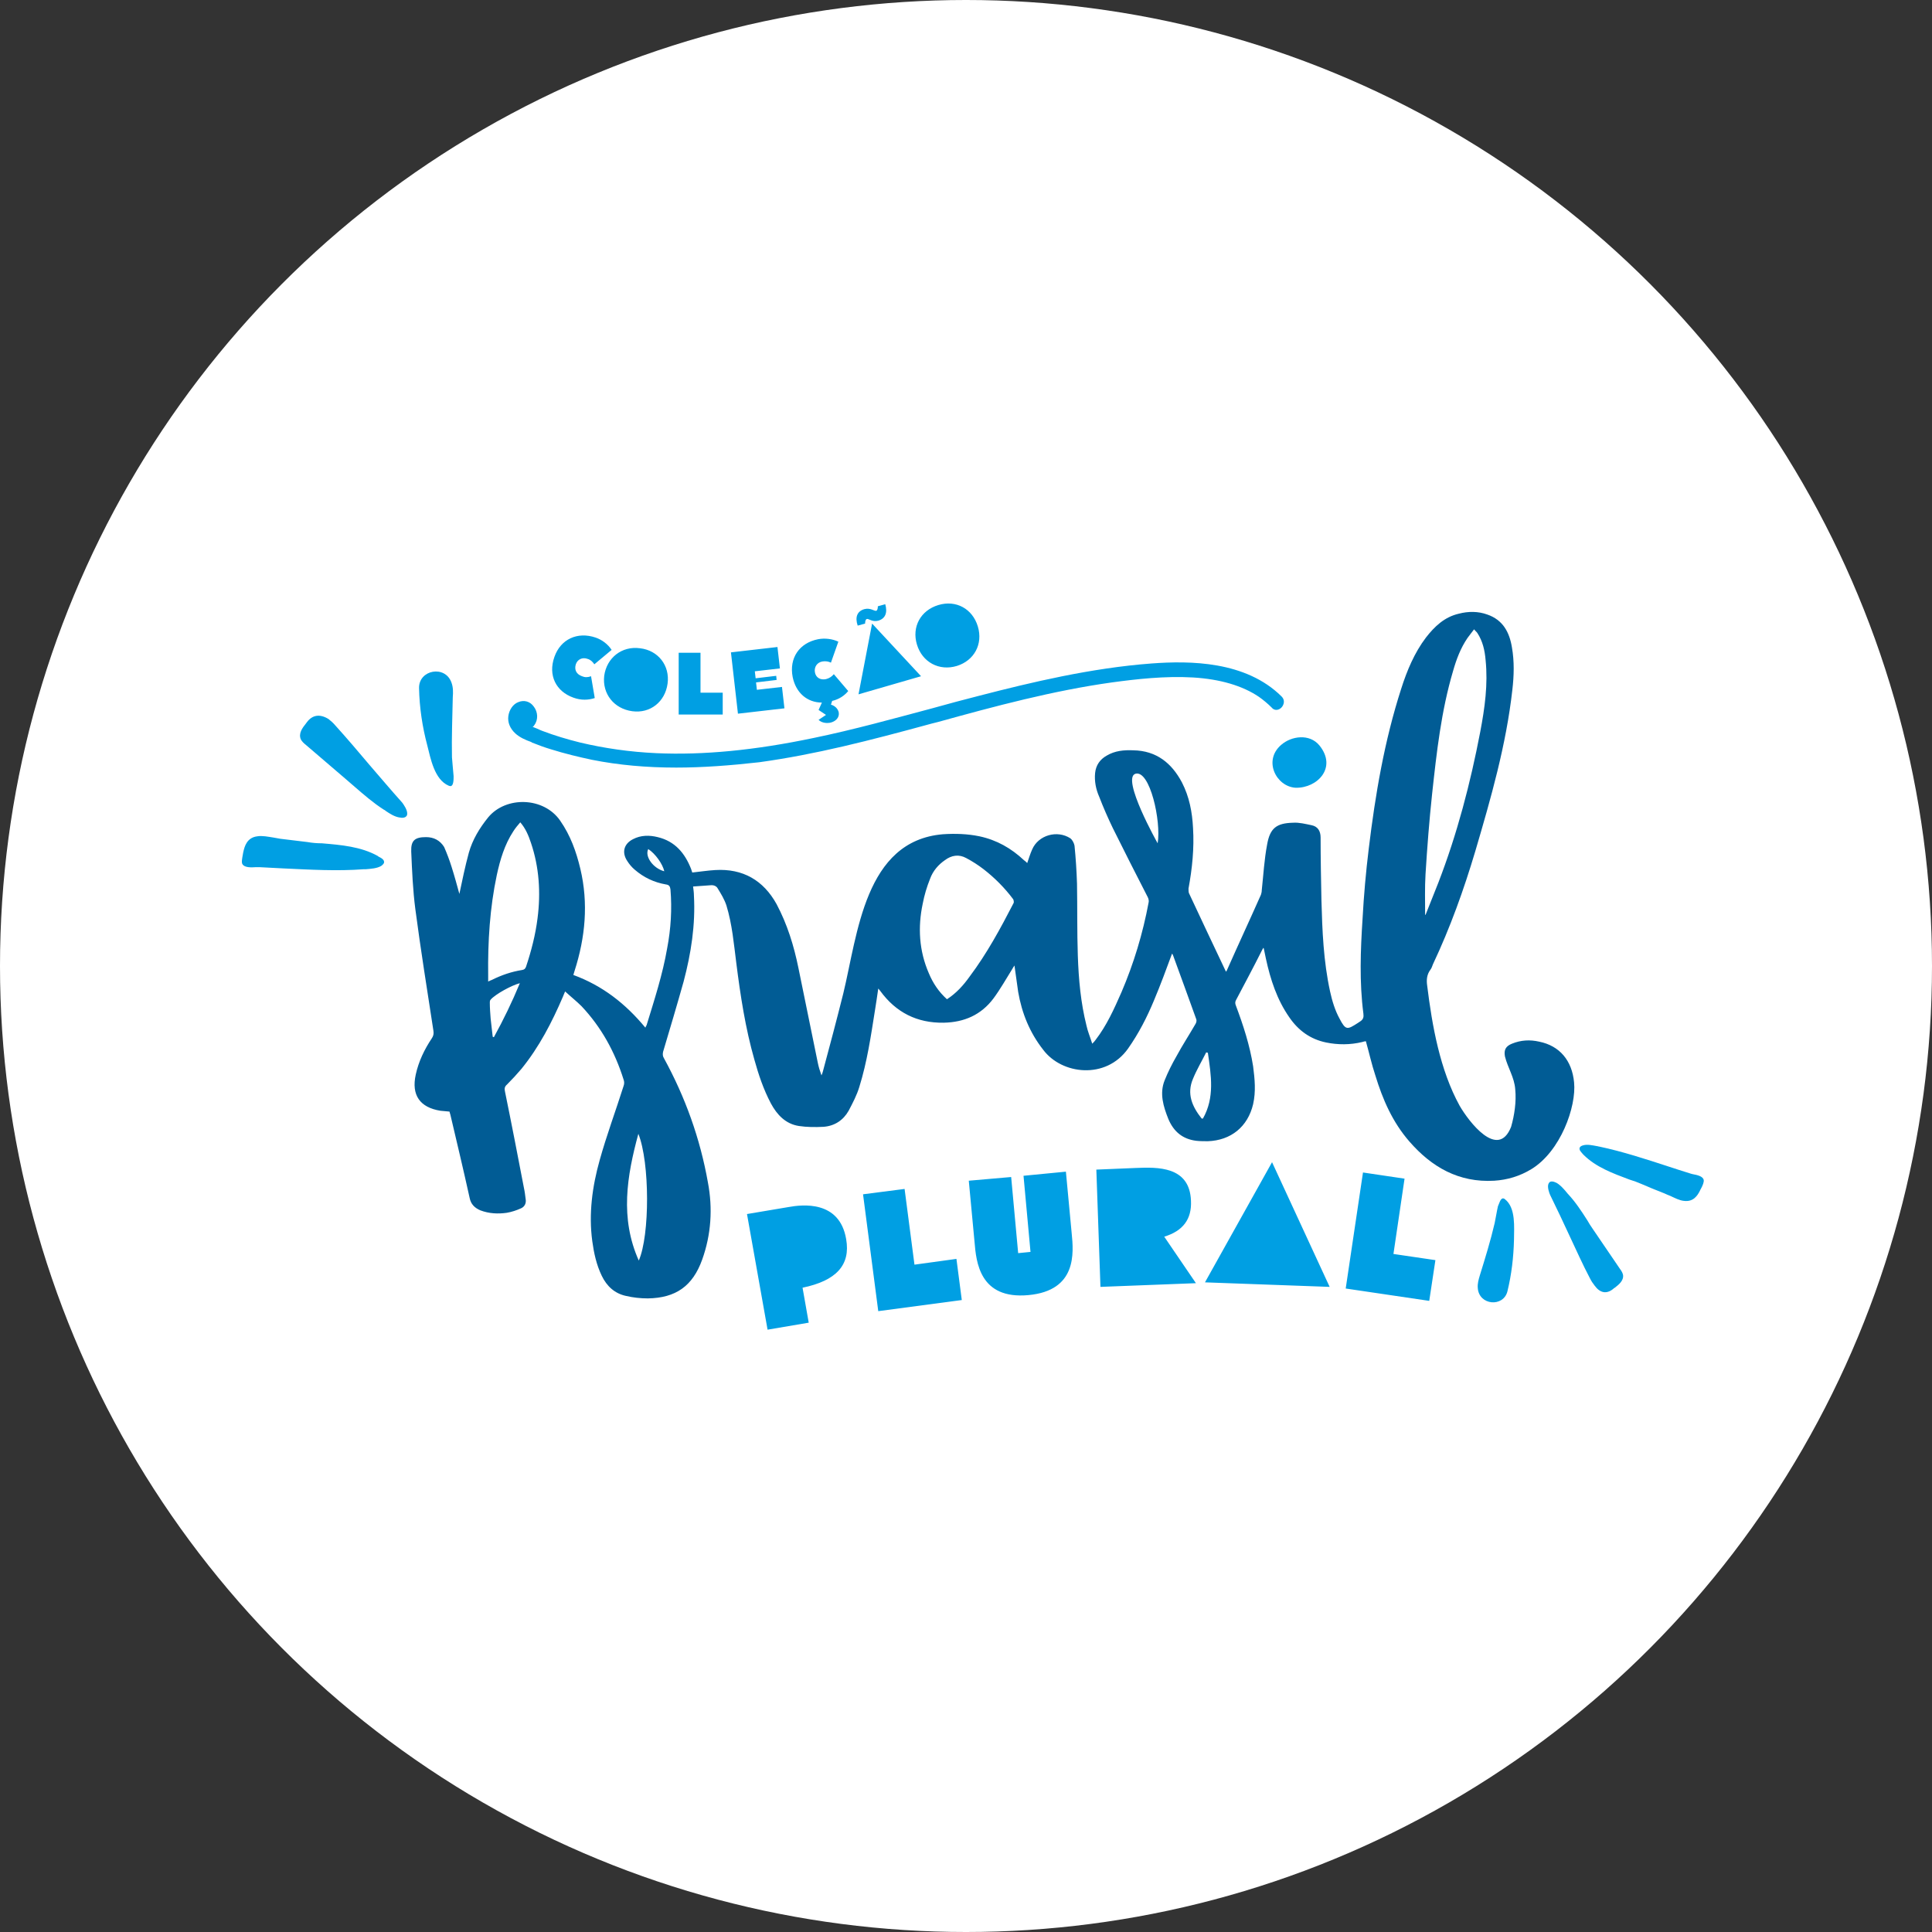 <svg width="140" height="140" viewBox="0 0 140 140" fill="none" xmlns="http://www.w3.org/2000/svg">
<rect x="0" y="0" width="140" height="140" fill="#333333" stroke="none"/>
<circle cx="70" cy="70" r="70" fill="white"/>
<path d="M103.27 66.267C103.27 65.283 103.24 64.329 103.299 63.345C103.419 61.407 103.568 59.469 103.776 57.53C104.104 54.519 104.432 51.537 105.297 48.615C105.536 47.78 105.834 46.975 106.341 46.23C106.49 46.021 106.639 45.842 106.818 45.603C106.907 45.723 106.997 45.782 107.056 45.872C107.444 46.468 107.593 47.124 107.653 47.84C107.832 49.599 107.593 51.298 107.265 53.028C106.55 56.755 105.595 60.423 104.224 63.971C103.926 64.746 103.598 65.522 103.299 66.297C103.299 66.297 103.27 66.297 103.27 66.267ZM87.168 81.056C87.108 81.056 87.108 81.056 87.079 81.056C86.393 80.192 85.975 79.267 86.452 78.164C86.721 77.508 87.079 76.912 87.407 76.256C87.436 76.256 87.466 76.286 87.526 76.286C87.764 77.926 88.033 79.536 87.168 81.056ZM83.888 61.108C83.888 61.108 81.234 56.397 82.278 56.069C83.322 55.771 84.156 59.498 83.888 61.108ZM73.452 65.432C72.498 67.281 71.514 69.1 70.261 70.769C69.814 71.396 69.307 71.962 68.621 72.409C68.025 71.873 67.608 71.246 67.309 70.531C66.594 68.891 66.504 67.191 66.862 65.492C66.981 64.866 67.16 64.269 67.399 63.673C67.608 63.106 67.995 62.659 68.472 62.331C68.95 61.973 69.486 61.884 70.023 62.182C70.47 62.42 70.888 62.689 71.275 62.987C72.08 63.613 72.796 64.329 73.422 65.164C73.452 65.223 73.482 65.373 73.452 65.432ZM46.288 91.344C44.916 88.272 45.423 85.231 46.258 82.16C47.093 84.247 47.093 89.525 46.288 91.344ZM38.953 66.535C38.804 67.728 38.506 68.891 38.118 70.054C38.058 70.203 37.999 70.263 37.82 70.292C37.074 70.412 36.359 70.65 35.643 71.008C35.554 71.038 35.494 71.068 35.375 71.127C35.375 70.948 35.375 70.829 35.375 70.68C35.345 68.235 35.494 65.79 36.001 63.404C36.239 62.301 36.568 61.198 37.194 60.244C37.343 60.005 37.522 59.797 37.701 59.588C38.088 60.035 38.297 60.542 38.476 61.079C39.072 62.838 39.191 64.687 38.953 66.535ZM35.792 75.153C35.763 75.153 35.733 75.153 35.703 75.123C35.643 74.676 35.613 74.258 35.554 73.811C35.524 73.423 35.494 73.036 35.494 72.648C35.494 72.588 35.494 72.499 35.554 72.439C35.882 72.052 37.074 71.396 37.671 71.246C37.104 72.618 36.478 73.9 35.792 75.153ZM46.974 61.526C47.481 61.854 48.017 62.599 48.137 63.136C47.332 62.927 46.706 62.063 46.974 61.526ZM114.064 78.433C113.914 76.852 113.02 75.779 111.529 75.481C110.873 75.332 110.217 75.361 109.561 75.63C109.114 75.809 108.965 76.077 109.054 76.554C109.263 77.389 109.74 78.075 109.8 78.939C109.889 79.834 109.74 80.818 109.501 81.653C108.547 84.068 106.43 81.265 105.774 80.132C104.343 77.538 103.776 74.318 103.419 71.425C103.359 71.008 103.389 70.62 103.657 70.263C103.747 70.143 103.777 70.024 103.836 69.875C105.088 67.221 106.072 64.478 106.907 61.675C108.04 57.829 109.144 53.982 109.591 49.987C109.71 48.973 109.74 47.929 109.561 46.915C109.382 45.812 108.905 44.918 107.772 44.53C107.116 44.291 106.4 44.291 105.715 44.47C104.671 44.709 103.955 45.395 103.329 46.2C102.494 47.303 101.958 48.585 101.54 49.897C100.318 53.684 99.662 57.56 99.185 61.496C98.976 63.196 98.827 64.895 98.737 66.565C98.588 68.861 98.499 71.157 98.797 73.453C98.827 73.692 98.797 73.871 98.558 74.02C98.499 74.049 98.439 74.109 98.379 74.139C97.634 74.616 97.515 74.676 97.067 73.811C96.74 73.215 96.531 72.529 96.382 71.843C95.905 69.666 95.815 67.43 95.756 65.223C95.726 63.703 95.696 62.212 95.696 60.691C95.696 60.214 95.487 59.886 95.04 59.797C94.593 59.707 94.145 59.588 93.698 59.618C92.505 59.648 92.028 60.005 91.82 61.198C91.611 62.301 91.551 63.404 91.432 64.508C91.432 64.627 91.402 64.746 91.372 64.836C90.567 66.655 89.732 68.444 88.927 70.263C88.897 70.352 88.838 70.412 88.838 70.412C87.943 68.533 87.049 66.625 86.154 64.716C86.124 64.627 86.124 64.478 86.124 64.388C86.393 62.927 86.542 61.466 86.452 60.005C86.393 58.842 86.184 57.739 85.647 56.696C84.902 55.294 83.799 54.4 82.129 54.37C81.443 54.34 80.787 54.4 80.191 54.757C79.714 55.026 79.415 55.443 79.356 56.01C79.296 56.606 79.415 57.202 79.654 57.739C79.952 58.514 80.28 59.26 80.638 60.005C81.473 61.675 82.308 63.345 83.172 65.015C83.232 65.134 83.262 65.283 83.232 65.402C82.815 67.639 82.159 69.815 81.264 71.903C80.728 73.125 80.191 74.318 79.386 75.361C79.326 75.451 79.266 75.51 79.147 75.63C78.998 75.153 78.819 74.735 78.73 74.318C78.312 72.648 78.163 70.978 78.103 69.249C78.044 67.519 78.074 65.76 78.044 64.031C78.014 63.106 77.954 62.182 77.865 61.288C77.835 61.108 77.716 60.87 77.567 60.751C76.613 60.125 75.241 60.512 74.794 61.556C74.645 61.884 74.555 62.212 74.436 62.54C74.347 62.45 74.287 62.391 74.197 62.331C73.273 61.466 72.229 60.87 70.977 60.602C70.112 60.423 69.218 60.393 68.323 60.453C62.658 60.93 62.151 67.698 61.107 71.992C60.63 73.9 60.123 75.809 59.617 77.687C59.587 77.777 59.557 77.866 59.527 77.926C59.408 77.598 59.318 77.299 59.259 77.001C58.782 74.705 58.334 72.439 57.857 70.143C57.529 68.533 57.052 66.983 56.277 65.522C55.323 63.792 53.832 62.927 51.834 63.047C51.297 63.077 50.731 63.166 50.164 63.226C50.135 63.136 50.105 63.047 50.075 62.957C49.628 61.824 48.912 60.959 47.66 60.661C47.063 60.512 46.437 60.512 45.871 60.81C45.215 61.138 45.036 61.764 45.453 62.391C45.602 62.629 45.781 62.838 45.99 63.017C46.646 63.583 47.391 63.941 48.256 64.09C48.495 64.12 48.554 64.239 48.584 64.448C48.703 65.879 48.614 67.311 48.346 68.712C48.017 70.62 47.421 72.439 46.855 74.288C46.825 74.348 46.795 74.377 46.765 74.467C45.334 72.737 43.664 71.425 41.547 70.65C41.577 70.531 41.607 70.442 41.636 70.352C42.412 67.937 42.65 65.462 42.054 62.957C41.756 61.705 41.338 60.542 40.593 59.469C39.4 57.739 36.657 57.679 35.375 59.23C34.749 60.005 34.242 60.84 33.973 61.794C33.705 62.778 33.496 63.792 33.288 64.776C33.109 64.12 32.93 63.464 32.721 62.808C32.572 62.331 32.393 61.854 32.184 61.377C31.886 60.9 31.439 60.661 30.872 60.661C30.067 60.661 29.769 60.9 29.799 61.705C29.859 63.106 29.918 64.508 30.097 65.879C30.485 68.831 30.962 71.783 31.409 74.705C31.439 74.914 31.409 75.063 31.29 75.242C30.753 76.047 30.336 76.912 30.127 77.866C29.799 79.357 30.425 80.251 31.916 80.49C32.125 80.52 32.363 80.52 32.572 80.55C32.602 80.639 32.602 80.699 32.632 80.758C33.109 82.786 33.586 84.784 34.033 86.811C34.123 87.259 34.391 87.527 34.808 87.706C35.434 87.944 36.09 87.974 36.717 87.885C37.074 87.825 37.432 87.706 37.76 87.557C38.029 87.438 38.148 87.169 38.088 86.871C38.058 86.632 38.029 86.364 37.969 86.096C37.522 83.77 37.074 81.444 36.597 79.118C36.538 78.88 36.568 78.731 36.746 78.582C37.104 78.224 37.462 77.836 37.79 77.449C39.072 75.868 39.997 74.079 40.802 72.201C40.831 72.111 40.891 71.992 40.951 71.843C41.368 72.231 41.786 72.558 42.143 72.916C43.575 74.437 44.559 76.226 45.185 78.224C45.245 78.373 45.245 78.552 45.185 78.701C44.618 80.49 43.962 82.249 43.455 84.068C42.919 85.977 42.65 87.944 42.919 89.942C43.038 90.807 43.217 91.642 43.605 92.447C43.962 93.192 44.529 93.729 45.364 93.908C45.871 94.027 46.407 94.087 46.944 94.087C48.972 94.057 50.194 93.192 50.88 91.284C51.536 89.465 51.655 87.557 51.297 85.678C50.731 82.488 49.657 79.506 48.107 76.673C48.017 76.524 48.017 76.405 48.047 76.226C48.554 74.526 49.061 72.827 49.538 71.127C50.075 69.1 50.403 67.012 50.284 64.895C50.284 64.687 50.254 64.478 50.224 64.239C50.671 64.21 51.089 64.18 51.476 64.15C51.715 64.12 51.924 64.21 52.013 64.388C52.252 64.776 52.49 65.164 52.639 65.611C53.057 66.983 53.176 68.384 53.355 69.785C53.653 72.141 54.011 74.497 54.667 76.793C54.965 77.866 55.323 78.939 55.859 79.953C56.307 80.788 56.933 81.444 57.887 81.593C58.483 81.683 59.08 81.683 59.676 81.653C60.481 81.593 61.107 81.176 61.495 80.49C61.793 79.924 62.091 79.357 62.27 78.761C62.837 76.942 63.105 75.093 63.403 73.215C63.493 72.708 63.553 72.201 63.642 71.634C63.731 71.724 63.761 71.783 63.791 71.813C64.924 73.364 66.445 74.139 68.383 74.109C69.874 74.079 71.096 73.543 71.991 72.35C72.498 71.664 72.915 70.918 73.362 70.203C73.392 70.143 73.452 70.054 73.512 69.964C73.601 70.62 73.691 71.246 73.78 71.873C74.048 73.423 74.615 74.825 75.599 76.077C76.941 77.866 80.131 78.254 81.741 75.987C82.516 74.884 83.113 73.721 83.62 72.499C84.097 71.366 84.514 70.233 84.932 69.1C84.932 69.1 84.962 69.159 84.991 69.189C85.558 70.74 86.124 72.29 86.691 73.871C86.721 73.96 86.691 74.109 86.631 74.198C86.184 74.974 85.677 75.749 85.26 76.524C84.932 77.091 84.634 77.687 84.395 78.284C84.007 79.238 84.306 80.192 84.663 81.086C85.051 82.011 85.707 82.547 86.691 82.667C86.959 82.697 87.257 82.697 87.526 82.697C89.196 82.637 90.418 81.653 90.806 80.013C91.014 79.089 90.925 78.194 90.806 77.27C90.567 75.749 90.09 74.288 89.553 72.857C89.494 72.708 89.494 72.588 89.583 72.439C90.21 71.246 90.836 70.084 91.432 68.891C91.462 68.831 91.492 68.772 91.551 68.682C91.581 68.712 91.581 68.742 91.581 68.742C91.641 68.98 91.671 69.219 91.73 69.457C92.058 70.978 92.535 72.439 93.43 73.721C94.086 74.676 94.951 75.302 96.084 75.54C96.948 75.719 97.843 75.719 98.707 75.51C98.797 75.481 98.916 75.451 98.976 75.451C99.214 76.286 99.393 77.121 99.662 77.926C100.198 79.685 100.914 81.325 102.137 82.726C103.747 84.575 105.715 85.708 108.279 85.559C109.233 85.499 110.128 85.231 110.963 84.724C113.08 83.442 114.242 80.192 114.064 78.433Z" fill="#015C95"/>
<path d="M116.896 93.401C116.926 93.371 116.956 93.341 117.016 93.312C117.284 93.103 117.672 92.805 117.612 92.387C117.582 92.238 117.493 92.089 117.403 91.97L115.435 89.078C115.286 88.869 115.137 88.63 115.018 88.421C114.6 87.766 114.153 87.08 113.587 86.483C113.557 86.424 113.497 86.394 113.467 86.334C113.259 86.096 113.05 85.857 112.781 85.708C112.543 85.589 112.364 85.589 112.275 85.678C112.245 85.708 112.245 85.738 112.215 85.768C112.096 86.006 112.275 86.483 112.334 86.603C112.811 87.587 113.288 88.571 113.736 89.555C114.213 90.568 114.69 91.642 115.226 92.656C115.316 92.835 115.435 93.013 115.554 93.162C115.942 93.699 116.419 93.789 116.896 93.401Z" fill="#009FE3"/>
<path d="M118.954 85.798C119.431 86.007 119.938 86.215 120.623 86.484C120.743 86.543 120.892 86.603 121.041 86.662C121.369 86.811 121.697 86.99 122.025 87.02C122.711 87.11 123.009 86.633 123.188 86.275C123.188 86.245 123.218 86.215 123.247 86.156C123.396 85.887 123.486 85.649 123.456 85.5C123.396 85.231 122.979 85.142 122.651 85.082C122.562 85.052 122.502 85.052 122.442 85.022C121.935 84.873 121.429 84.695 120.951 84.545C119.311 84.009 117.582 83.442 115.882 83.084C115.823 83.084 115.793 83.055 115.733 83.055C115.405 82.995 115.018 82.905 114.72 82.995C114.6 83.025 114.511 83.084 114.481 83.144C114.392 83.323 114.57 83.472 114.72 83.651L114.749 83.681C115.644 84.575 116.866 85.022 118.059 85.47C118.357 85.559 118.685 85.678 118.954 85.798Z" fill="#009FE3"/>
<path d="M108.935 86.841C108.965 86.841 109.024 86.871 109.054 86.901C109.859 87.527 109.71 88.958 109.71 89.823C109.68 91.105 109.531 92.357 109.233 93.58C108.935 94.743 107.176 94.594 107.086 93.341C107.056 93.013 107.146 92.715 107.235 92.417C107.623 91.165 108.011 89.912 108.309 88.63C108.398 88.213 108.458 87.795 108.547 87.408C108.637 87.229 108.726 86.811 108.935 86.841Z" fill="#009FE3"/>
<path d="M22.255 52.313C22.225 52.342 22.195 52.402 22.166 52.432C21.927 52.73 21.599 53.148 21.808 53.595C21.897 53.744 22.017 53.863 22.136 53.953L25.058 56.457C25.267 56.636 25.505 56.845 25.714 57.024C26.37 57.59 27.056 58.187 27.801 58.664C27.861 58.694 27.92 58.723 27.98 58.783C28.248 58.962 28.576 59.171 28.904 59.23C29.173 59.29 29.381 59.26 29.471 59.111C29.501 59.081 29.501 59.051 29.501 59.022C29.56 58.723 29.232 58.276 29.143 58.157C28.338 57.262 27.563 56.338 26.787 55.444C25.982 54.489 25.147 53.505 24.283 52.551C24.134 52.372 23.955 52.223 23.806 52.104C23.179 51.716 22.643 51.806 22.255 52.313Z" fill="#009FE3"/>
<path d="M22.285 61.019C21.718 60.959 21.122 60.87 20.317 60.781C20.168 60.751 19.989 60.721 19.81 60.691C19.422 60.632 19.005 60.542 18.647 60.602C17.902 60.691 17.723 61.317 17.633 61.735C17.633 61.765 17.604 61.824 17.604 61.884C17.544 62.212 17.484 62.51 17.574 62.629C17.723 62.868 18.17 62.868 18.558 62.838C18.647 62.838 18.737 62.838 18.796 62.838C19.363 62.868 19.959 62.898 20.526 62.928C22.434 63.017 24.432 63.136 26.37 62.987C26.43 62.987 26.459 62.987 26.519 62.987C26.877 62.957 27.324 62.928 27.622 62.749C27.741 62.659 27.801 62.599 27.831 62.51C27.861 62.301 27.652 62.182 27.413 62.063L27.384 62.033C26.161 61.347 24.73 61.228 23.328 61.109C22.971 61.109 22.613 61.079 22.285 61.019Z" fill="#009FE3"/>
<path d="M32.661 56.964C32.632 56.964 32.572 56.964 32.512 56.934C31.469 56.487 31.2 54.936 30.962 54.012C30.604 52.67 30.395 51.269 30.366 49.867C30.336 48.526 32.274 48.168 32.721 49.48C32.84 49.808 32.84 50.166 32.81 50.523C32.781 51.984 32.721 53.416 32.751 54.877C32.781 55.354 32.84 55.801 32.87 56.248C32.87 56.487 32.87 56.934 32.661 56.964Z" fill="#009FE3"/>
<path d="M69.337 48.257C70.59 47.869 71.245 46.677 70.858 45.395C70.47 44.112 69.278 43.456 67.995 43.844C66.713 44.232 66.057 45.424 66.445 46.706C66.832 47.989 68.055 48.645 69.337 48.257ZM63.642 44.977C64.149 44.828 64.328 44.41 64.149 43.784L63.612 43.933C63.612 44.083 63.582 44.232 63.493 44.261C63.344 44.291 63.075 44.023 62.628 44.142C62.121 44.291 61.942 44.709 62.151 45.335L62.688 45.186C62.688 45.037 62.718 44.888 62.807 44.858C62.926 44.798 63.195 45.096 63.642 44.977ZM62.211 50.314L66.743 49.002L63.195 45.186L62.211 50.314ZM60.153 52.372C60.571 52.282 60.839 51.984 60.779 51.626C60.72 51.358 60.511 51.149 60.213 51.06L60.302 50.791C60.809 50.672 61.197 50.404 61.465 50.076L60.422 48.853C60.273 49.032 60.094 49.151 59.855 49.211C59.438 49.301 59.11 49.092 59.05 48.704C58.99 48.346 59.199 47.989 59.617 47.929C59.825 47.899 60.034 47.929 60.213 48.018L60.75 46.498C60.302 46.289 59.766 46.229 59.289 46.319C57.917 46.587 57.172 47.69 57.44 49.062C57.678 50.225 58.513 50.911 59.557 50.911L59.318 51.447L59.855 51.805L59.318 52.163C59.497 52.342 59.795 52.431 60.153 52.372ZM53.474 51.716L56.843 51.328L56.665 49.778L54.846 49.986L54.786 49.45L56.277 49.271L56.247 48.973L54.756 49.151L54.697 48.645L56.516 48.436L56.337 46.885L52.967 47.273L53.474 51.716ZM49.18 51.776H52.371V50.195H50.761V47.303H49.18V51.776ZM45.811 51.537C47.123 51.716 48.196 50.851 48.375 49.539C48.554 48.227 47.69 47.124 46.377 46.975C45.066 46.796 43.962 47.661 43.783 48.973C43.634 50.285 44.499 51.358 45.811 51.537ZM41.547 50.553C42.114 50.762 42.65 50.732 43.098 50.583L42.829 49.002C42.591 49.092 42.382 49.092 42.173 49.002C41.756 48.853 41.607 48.525 41.726 48.138C41.845 47.78 42.203 47.601 42.591 47.75C42.799 47.81 42.949 47.959 43.068 48.138L44.32 47.094C44.052 46.677 43.605 46.349 43.157 46.2C41.845 45.752 40.623 46.319 40.175 47.601C39.698 48.943 40.295 50.106 41.547 50.553Z" fill="#009FE3"/>
<path d="M93.877 57.083C92.476 56.994 91.521 55.115 92.833 53.982C93.579 53.326 94.891 53.147 95.606 54.012C96.918 55.622 95.457 57.113 93.907 57.083C93.937 57.083 93.907 57.083 93.877 57.083Z" fill="#009FE3"/>
<path d="M49.002 55.622C46.855 55.622 44.827 55.443 42.889 55.056C41.905 54.847 40.921 54.608 39.967 54.31C39.46 54.161 38.983 53.982 38.535 53.803L38.506 53.773C38.088 53.624 37.671 53.445 37.343 53.147C36.955 52.789 36.776 52.342 36.836 51.895C36.895 51.448 37.164 51.03 37.551 50.881C37.969 50.702 38.416 50.822 38.685 51.209C38.983 51.597 39.013 52.163 38.714 52.551C38.685 52.611 38.655 52.64 38.595 52.67C38.834 52.76 39.042 52.849 39.162 52.909C39.221 52.938 39.251 52.938 39.311 52.968C40.175 53.296 41.07 53.565 42.024 53.803C43.783 54.221 45.632 54.489 47.57 54.578C50.969 54.728 54.697 54.37 58.961 53.475C61.853 52.879 64.745 52.074 67.548 51.328C68.711 51 69.844 50.702 71.007 50.404C74.704 49.45 79.058 48.406 83.441 48.078C86.244 47.87 90.269 47.899 92.863 50.464C93.012 50.613 93.072 50.792 93.012 51C92.953 51.209 92.804 51.358 92.625 51.418C92.446 51.477 92.267 51.418 92.148 51.269C91.849 50.971 91.521 50.702 91.223 50.493C90.031 49.688 88.42 49.211 86.452 49.092C84.425 48.973 82.338 49.211 80.578 49.45C76.314 50.046 72.08 51.179 67.995 52.312L67.518 52.432C62.926 53.684 59.11 54.668 55.025 55.234C52.908 55.473 50.91 55.622 49.002 55.622Z" fill="#009FE3"/>
<path d="M97.515 93.371L103.568 94.266L104.015 91.314L100.974 90.867L101.779 85.41L98.767 84.963L97.515 93.371ZM87.317 92.924L96.352 93.252L92.177 84.217L87.317 92.924ZM79.743 93.252L86.661 92.984L84.365 89.614C85.737 89.197 86.363 88.332 86.303 87.02C86.214 84.486 83.858 84.575 82.308 84.635L79.445 84.754L79.743 93.252ZM74.525 93.848C78.044 93.52 77.805 90.807 77.656 89.346L77.239 84.903L74.168 85.201L74.674 90.718L73.78 90.807L73.273 85.291L70.202 85.559L70.619 90.002C70.739 91.433 70.977 94.176 74.525 93.848ZM63.642 95.011L69.695 94.206L69.307 91.224L66.266 91.642L65.55 86.155L62.539 86.543L63.642 95.011ZM55.621 96.353L58.603 95.846L58.156 93.312C60.6 92.805 61.644 91.672 61.316 89.793C60.839 86.96 58.126 87.288 57.142 87.467L54.13 87.974L55.621 96.353Z" fill="#009FE3"/>
</svg>
